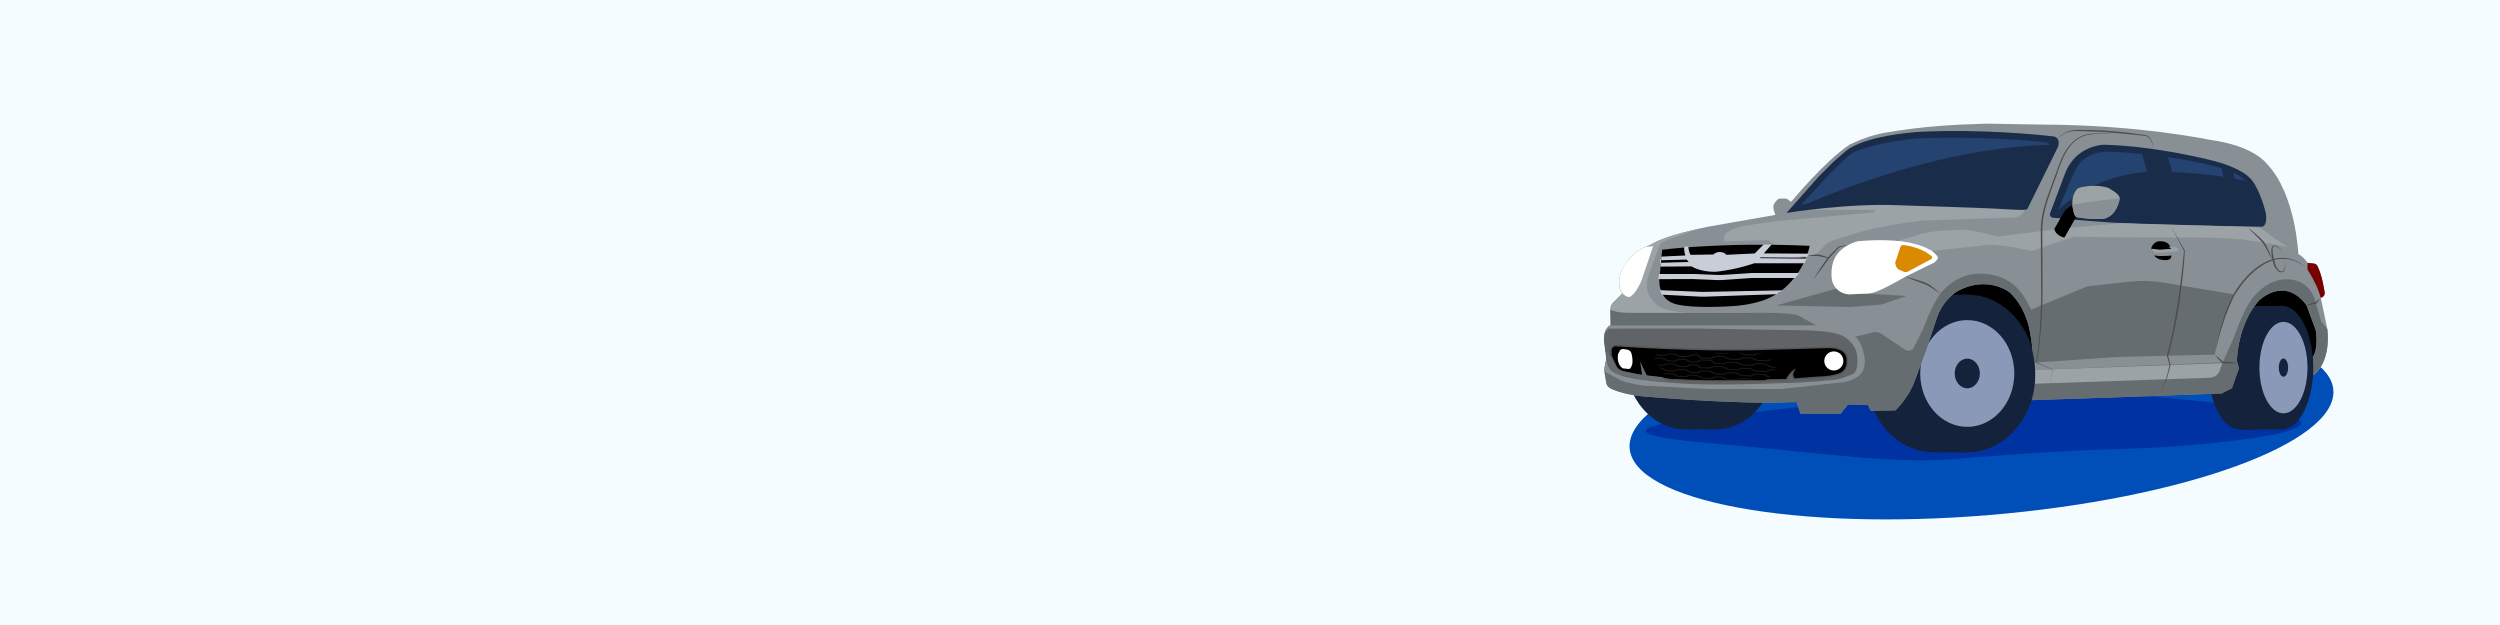 <?xml version="1.0" encoding="UTF-8"?> <svg xmlns="http://www.w3.org/2000/svg" width="1600" height="400" viewBox="0 0 1600 400" fill="none"><rect x="0" y="0" width="1600" height="400" fill="#808080" stroke="none"/><g clip-path="url(#clip0_1_4)"><path d="M1600 0H0V400H1600V0Z" fill="#F5FCFF"></path><path d="M1273.27 329.61C1397.63 319.25 1496.16 283.39 1493.34 249.5C1490.52 215.61 1387.41 196.54 1263.05 206.89C1138.69 217.24 1040.16 253.11 1042.98 287C1045.8 320.89 1148.9 339.96 1273.27 329.61Z" fill="#004EB7"></path><path d="M1209.78 200.25L1267.1 248.97L1303.31 253.29L1394.52 179.41L1441.42 222.84L1464.66 222.2L1476.78 241.02L1486.84 221.55L1476.17 187.98L1458.43 177.56H1372.09C1372.09 177.56 1316.59 194.2 1314.2 190.84C1311.81 187.48 1267.09 163.35 1267.09 163.35L1209.78 200.25Z" fill="black"></path><path d="M1218.45 253.57C1196.94 255 1082.6 268.23 1073.93 269.42C1065.26 270.61 1023.66 277.61 1091.4 283.32C1159.14 289.03 1210.17 297.21 1251 293.78C1302.35 289.47 1332.35 288.05 1367.05 286.96C1418.37 285.36 1572.72 269.91 1373.77 253.57C1331.35 250.09 1344.98 254.84 1301.8 255.79C1258.61 256.75 1218.45 253.57 1218.45 253.57Z" fill="#0032A1"></path><path d="M1117.7 229.55C1117.7 254.54 1100.31 274.81 1078.86 274.81C1057.41 274.81 1040.02 254.55 1040.02 229.55C1040.02 204.55 1057.41 184.29 1078.86 184.29C1100.31 184.3 1117.7 204.56 1117.7 229.55Z" fill="#14233B"></path><path d="M1097.78 184.3H1078.86V274.81H1097.78V184.3Z" fill="#14233B"></path><path d="M1136.63 229.55C1136.63 254.54 1119.24 274.81 1097.79 274.81C1076.34 274.81 1058.95 254.55 1058.95 229.55C1058.95 204.55 1076.34 184.29 1097.79 184.29C1119.24 184.3 1136.63 204.56 1136.63 229.55Z" fill="#14233B"></path><path d="M1281.47 239.02C1281.47 266.88 1261.89 289.47 1237.75 289.47C1213.6 289.47 1194.02 266.88 1194.02 239.02C1194.02 211.16 1213.6 188.57 1237.75 188.57C1261.89 188.57 1281.47 211.16 1281.47 239.02Z" fill="#14233B"></path><path d="M1259.04 188.57H1237.74V289.47H1259.04V188.57Z" fill="#14233B"></path><path d="M1302.77 239.02C1302.77 266.88 1283.19 289.47 1259.05 289.47C1234.9 289.47 1215.33 266.88 1215.33 239.02C1215.33 211.16 1234.91 188.57 1259.05 188.57C1283.2 188.57 1302.77 211.16 1302.77 239.02Z" fill="#14233B"></path><path d="M1289.16 239.02C1289.16 257.89 1275.68 273.18 1259.05 273.18C1242.42 273.18 1228.94 257.89 1228.94 239.02C1228.94 220.15 1242.42 204.86 1259.05 204.86C1275.68 204.86 1289.16 220.16 1289.16 239.02Z" fill="#8B99B9"></path><path d="M1267.1 239.02C1267.1 244.27 1263.5 248.52 1259.05 248.52C1254.6 248.52 1251 244.27 1251 239.02C1251 233.77 1254.6 229.52 1259.05 229.52C1263.49 229.52 1267.1 233.77 1267.1 239.02Z" fill="#14233B"></path><path d="M1480.44 235.27C1480.44 257.09 1471.48 274.78 1460.42 274.78C1449.36 274.78 1440.4 257.09 1440.4 235.27C1440.4 213.45 1449.36 195.76 1460.42 195.76C1471.48 195.76 1480.44 213.45 1480.44 235.27Z" fill="#14233B"></path><path d="M1453.36 235.27C1453.36 257.09 1444.4 274.78 1433.34 274.78C1422.28 274.78 1413.32 257.09 1413.32 235.27C1413.32 213.45 1422.28 195.76 1433.34 195.76C1444.4 195.76 1453.36 213.45 1453.36 235.27Z" fill="#14233B"></path><path d="M1433.34 275.07L1460.43 274.79V195.76H1433.34V275.07Z" fill="#14233B"></path><path d="M1476.8 235.27C1476.8 251.43 1469.91 264.53 1461.42 264.53C1452.93 264.53 1446.04 251.43 1446.04 235.27C1446.04 219.11 1452.92 206.01 1461.42 206.01C1469.91 206.02 1476.8 219.11 1476.8 235.27Z" fill="#8B99B9"></path><path d="M1464.4 235.27C1464.4 238.5 1463.06 241.12 1461.42 241.12C1459.77 241.12 1458.44 238.5 1458.44 235.27C1458.44 232.04 1459.78 229.42 1461.42 229.42C1463.07 229.42 1464.4 232.04 1464.4 235.27Z" fill="#14233B"></path><path d="M1376.72 158.84C1376.72 158.84 1378.01 154.92 1381.36 154.47C1381.36 154.47 1386.85 153.65 1388.66 157.37C1388.66 157.37 1390.88 160.55 1389.52 164.54C1389.52 164.54 1389.46 167.64 1382.2 166.05C1382.12 166.03 1379.57 164.79 1379.32 164.33C1376.95 159.86 1376.72 158.84 1376.72 158.84Z" fill="#4C2AFF"></path><path d="M1271.05 79.14C1249.12 79.78 1230.41 80.87 1207.29 84.79C1199.88 86.05 1192.68 88.35 1185.88 91.56L1183.71 92.58C1167.73 103.19 1146.32 129.18 1146.32 129.18L1144.09 127.56C1143.62 127.22 1143.06 127.04 1142.49 127.04H1139.75C1138.63 127.04 1137.57 127.57 1136.89 128.46L1135.42 130.4C1133.98 132.76 1136.29 137.52 1136.29 137.52C1116.38 140.93 1092.01 145.32 1092.01 145.32C1067.38 150.36 1059.52 154.97 1059.52 154.97L1053.54 157.96C1046.07 160.37 1041.17 167.67 1041.17 167.67C1032.01 180.2 1038.24 187.8 1038.24 187.8L1032.29 193.7C1031.13 194.86 1030.52 196.46 1030.62 198.1L1030.8 207.98C1026.38 210.45 1026.73 215.67 1026.73 215.67C1026.84 219.86 1028.28 228.69 1028.28 228.69L1027.11 234.11C1026.81 235.51 1026.74 236.95 1026.92 238.37L1028 244.9C1028.24 246.33 1029.09 247.59 1030.35 248.31C1036.59 251.87 1049.34 253.44 1049.34 253.44C1049.34 253.44 1111.16 258.99 1144.64 257.39L1149.9 257.33L1152.28 264.64L1177.93 264.75L1182.69 258.86L1194.8 259.02C1195.16 259.02 1195.48 259.23 1195.64 259.54L1197.36 262.88L1213.07 262.58C1213.07 262.58 1221.39 254.61 1225.11 244.52L1232.73 223.98L1239.6 203.35C1241.04 199.03 1243.35 195.03 1246.44 191.68C1248.02 189.97 1249.79 188.28 1251.5 187.14C1251.5 187.14 1267.4 175.95 1284.77 186.1C1286.09 186.87 1287.64 188.41 1289.16 190.22C1292.74 194.48 1295.4 199.43 1297.19 204.7L1297.98 207.03C1297.98 207.03 1301.99 221.75 1301.31 241.3C1301.31 241.3 1300.69 252.39 1299.82 255.42C1299.72 255.75 1299.99 256.08 1300.34 256.07L1359.71 254.08L1421.87 251.78L1428.42 248.41L1432.85 235.84L1431.61 231.06C1431.61 231.06 1431.77 208.03 1445.58 192.44C1445.58 192.44 1461.8 176.13 1476.15 195.26L1482.03 211.06C1482.03 211.06 1484.2 222.02 1480.13 228.75C1480.13 228.75 1480.66 239.38 1480.66 239.91C1480.66 240.44 1491.82 232.83 1489.52 210.69L1485.27 190.5C1486.91 190.22 1488.02 188.67 1487.75 187.03C1487.1 183.18 1486.03 176.18 1483.18 170.29C1482.73 169.36 1481.84 168.72 1480.81 168.61L1476.77 168.18C1476.77 168.18 1474.82 164.81 1470.93 162.51C1470.93 162.51 1469.34 123.9 1450.56 104.6C1450.56 104.6 1442.41 93.27 1414.61 89.55C1414.61 89.55 1369.62 79.92 1307.28 79.74L1271.05 79.14Z" fill="#889095"></path><path d="M1485.31 190.57C1486.95 190.29 1488.06 188.74 1487.79 187.1C1487.14 183.25 1486.07 176.25 1483.22 170.36C1482.77 169.43 1481.87 168.79 1480.85 168.68L1476.81 168.25V172.53C1476.81 172.53 1481.62 179.81 1484 186.52L1485.31 190.57Z" fill="#770000"></path><path d="M1053.93 157.86C1046.46 160.27 1041.56 167.57 1041.56 167.57C1032.4 180.1 1038.63 187.7 1038.63 187.7L1032.68 193.6C1031.52 194.76 1030.91 196.36 1031.01 198L1031.04 199.69L1047.93 200.25H1081.81C1081.81 200.25 1067.37 200.05 1061.05 195.64C1061.05 195.64 1054.61 190.39 1054.25 185.5C1054.25 185.5 1053.3 179.77 1055.68 174.52L1061.88 157.78C1062.46 156.22 1063.67 154.97 1065.22 154.35C1069.7 152.55 1079.67 148.69 1089.13 145.91L1072.37 150.13C1072.37 150.13 1063.03 152.82 1058.38 155.51L1053.93 157.86Z" fill="#9CA3A7"></path><path d="M1422.51 231.95L1302.35 236.74V232.06L1355.14 228.44L1417.4 226.97C1421.15 205.62 1429.46 188.34 1429.46 188.34L1384.65 180.85C1377.51 179.66 1370.24 179.46 1363.04 180.26L1335.73 183.29L1300.06 198.12L1296.31 191.44C1287.18 174.82 1269.42 175.2 1269.42 175.2C1252.31 173.79 1241.88 187.83 1241.88 187.83C1236.01 195.95 1230.96 210.03 1230.96 210.03L1224.99 222.21C1223.92 224.39 1221.18 225.13 1219.16 223.77L1204.03 213.61C1202.49 212.58 1200.6 212.24 1198.8 212.69L1187.29 215.53L1162.35 208.22L1150.61 201.73C1144.41 199.61 1118.18 200.26 1118.18 200.26H1040.93C1033.6 199.93 1030.63 198.16 1030.63 198.16L1030.81 208.04C1026.39 210.51 1026.74 215.73 1026.74 215.73C1026.85 219.92 1028.29 228.75 1028.29 228.75L1027.12 234.17C1026.82 235.57 1026.75 237.01 1026.93 238.43L1028.01 244.96C1028.25 246.39 1029.1 247.65 1030.36 248.37C1036.6 251.93 1049.35 253.5 1049.35 253.5C1049.35 253.5 1111.17 259.05 1144.65 257.45L1149.91 257.39L1152.29 264.7L1177.94 264.81L1182.7 258.92L1194.81 259.08C1195.17 259.08 1195.49 259.29 1195.65 259.6L1197.37 262.94L1213.08 262.64C1213.08 262.64 1221.4 254.67 1225.12 244.58L1232.74 224.04L1239.61 203.41C1241.05 199.09 1243.36 195.09 1246.45 191.74C1248.03 190.03 1249.8 188.34 1251.51 187.2C1251.51 187.2 1267.41 176.01 1284.78 186.16C1286.1 186.93 1287.65 188.47 1289.17 190.28C1292.75 194.54 1295.41 199.49 1297.2 204.76L1297.99 207.09C1297.99 207.09 1302 221.81 1301.32 241.36C1301.32 241.36 1300.7 252.45 1299.83 255.48C1299.73 255.81 1300 256.14 1300.35 256.13L1359.72 254.14L1421.88 251.84L1428.43 248.47L1432.86 235.9L1431.62 231.12C1431.62 231.12 1431.78 208.09 1445.59 192.5C1445.59 192.5 1461.81 176.19 1476.16 195.32L1482.04 211.12C1482.04 211.12 1484.21 222.08 1480.14 228.81C1480.14 228.81 1480.28 239.56 1480.28 240.09C1480.28 240.62 1491.83 232.88 1489.53 210.74L1485.5 205.61L1481.1 190.45C1481.1 190.45 1477.02 177.51 1461.21 178.82C1461.21 178.82 1450.29 179.05 1440.96 191.73C1440.96 191.73 1436.75 196.25 1429.58 216.14L1422.51 231.95Z" fill="#666D70"></path><path d="M1028.28 229.02C1028.28 229.02 1026.84 220.19 1026.73 216C1026.73 216 1026.38 210.77 1030.8 208.31L1160.75 208.22C1160.75 208.22 1173.18 208.3 1180.68 211.1C1180.68 211.1 1186.46 213.97 1189.34 217.68C1192.22 221.39 1193.37 229.09 1193.37 229.09C1193.37 229.09 1194.47 237.01 1189.7 240.5C1184.93 243.99 1179.93 244.59 1179.93 244.59L1139.93 248.98H1093.5L1055.04 246.97C1055.04 246.97 1050.68 247.09 1040.45 244.51C1039.38 244.24 1038.34 243.86 1037.35 243.38L1027.88 238.43C1027.88 238.43 1026.5 237.13 1026.98 234.82L1028.28 229.02Z" fill="#889095"></path><path d="M1030.26 235.14C1029.4 233.79 1028.87 232.26 1028.7 230.67C1028.32 227.17 1027.13 220.52 1027.06 217.68C1027.06 217.68 1026.75 212.94 1029.75 210.79L1085.99 210.75L1153.8 211.88C1153.8 211.88 1172.63 211.98 1179.11 215.37C1179.11 215.37 1185.88 218.56 1187.78 226.03C1187.78 226.03 1189.77 234.5 1186.09 238.78C1186.09 238.78 1179.81 241.37 1175.43 242.47C1175.43 242.47 1153.91 244.66 1141.36 244.66C1141.36 244.66 1094.44 246.75 1072.52 244.66C1072.52 244.66 1052 243.56 1040.14 240.67C1040.14 240.67 1033.66 239.08 1030.87 236.09L1030.26 235.14Z" fill="#616466" stroke="#616466" stroke-miterlimit="10"></path><path d="M1040.14 189.21C1038.79 188.35 1037.75 187.09 1037.18 185.6C1035.9 182.28 1035.05 176 1041.09 167.73C1041.09 167.73 1045.98 160.43 1053.46 158.02L1058 157.58L1051.8 175.89C1051.8 175.89 1049.14 185.45 1043.94 189.5C1043.04 190.2 1041.78 190.24 1040.82 189.63L1040.14 189.21Z" fill="white"></path><path d="M1312.06 136.45C1311.56 137.77 1312.45 139.2 1313.85 139.34C1322.58 140.22 1350.69 142.89 1380.1 143.76C1380.1 143.76 1434.27 144.91 1447.55 145.12C1447.55 145.12 1451.52 145.22 1450.06 136.13C1450.06 136.13 1447.6 125.61 1442.89 117.73C1441.25 114.99 1439.01 112.66 1436.32 110.94C1432.77 108.66 1426.6 105.53 1416.81 102.98C1416.81 102.98 1381.88 93.67 1347.16 92.63C1347.16 92.63 1339.27 92.36 1331.5 97.92C1326.82 101.26 1323.41 106.09 1321.46 111.5L1312.06 136.45Z" fill="#192D4B"></path><path d="M1317.65 133.44C1317.19 134.54 1318.01 135.72 1319.31 135.84C1327.39 136.57 1353.41 138.79 1380.62 139.51C1380.62 139.51 1430.75 140.46 1443.04 140.64C1443.04 140.64 1446.72 140.73 1445.36 133.17C1445.36 133.17 1443.09 124.44 1438.72 117.9C1437.2 115.62 1435.13 113.7 1432.64 112.26C1429.35 110.37 1423.65 107.77 1414.58 105.65C1414.58 105.65 1382.95 98.07 1350.82 97.2C1350.82 97.2 1342.54 96.14 1335.35 100.75C1331.02 103.52 1328.14 108.22 1326.34 112.71L1317.65 133.44Z" fill="#254370"></path><path d="M1063.1 166.56L1079.53 166.14C1079.53 166.14 1079.93 166.86 1080.74 167.68L1062.98 168.15L1063.1 166.56Z" stroke="#BFFFFA" stroke-miterlimit="10"></path><path d="M1031 227.53V224.18C1031 222.43 1032.48 221.05 1034.22 221.17C1045.28 221.93 1083.05 224.29 1120.07 223.73L1169.11 222.34C1169.11 222.34 1180.98 221.36 1182.14 228.95C1182.14 228.95 1182.4 230.77 1182.2 232.91C1181.94 235.78 1180.11 238.26 1177.43 239.29C1174.75 240.32 1170.24 241.36 1162.78 241.53L1148.43 242.59C1148.43 242.59 1146.19 240.83 1147.84 237.3C1147.84 237.3 1144.84 239.6 1143.5 242.99L1099.81 243.68L1069.78 242.99L1046.47 239.59L1037.69 237.72C1036.23 237.41 1035.01 236.42 1034.4 235.07L1031 227.53Z" fill="black" stroke="#565656" stroke-miterlimit="10"></path><path d="M1173.64 237.11C1177.01 237.11 1179.75 234.374 1179.75 231C1179.75 227.626 1177.01 224.89 1173.64 224.89C1170.27 224.89 1167.53 227.626 1167.53 231C1167.53 234.374 1170.27 237.11 1173.64 237.11Z" fill="white"></path><path d="M1301.51 245.62L1414.23 241.75C1417.23 241.65 1419.85 239.69 1420.8 236.83L1422.26 232.42L1302.35 236.73L1301.51 245.62Z" fill="#9CA3A7"></path><path d="M1105.13 148.92C1106.65 147.72 1108.73 146.65 1112.31 145.51C1114.06 144.96 1115.85 144.55 1117.67 144.29L1137.16 141.55L1199.65 135.87L1199.97 134.35L1158.06 134.29L1183.92 131.83L1203.21 131.13L1293.05 130.3L1296.07 134.18C1296.07 134.18 1294.92 138.14 1289.47 139.16L1230.47 141.17C1230.47 141.17 1202.35 144.27 1184.62 150.24C1184.62 150.24 1172.17 153.65 1168.94 155.87L1162.46 162.69L1148.48 165.18L1131.6 153.69L1103.3 154.51L1103.25 153.01C1103.19 151.43 1103.88 149.91 1105.13 148.92Z" fill="#9CA3A7"></path><path d="M1136.78 195.48L1183.76 196.46C1183.76 196.46 1204.15 195.08 1204.55 194.81C1204.95 194.54 1220.15 189.41 1220.15 189.41L1192.82 187.83L1175.32 184.73L1136.78 195.48Z" fill="#666D70"></path><path d="M1184.86 166.85L1211.28 155.13L1229.5 149.8C1232.76 148.94 1238.77 147.85 1242.14 147.72L1254.82 147.03C1259.14 146.86 1266.84 148.41 1271.04 149.43L1293.27 155.28L1305 151.05C1306.34 151.49 1313.15 152.1 1313.27 153.5L1306.83 157.35C1302.8 159.76 1297.98 160.47 1293.43 159.33L1293.09 159.25C1289.68 158.13 1276.65 156.44 1273.07 156.65L1225.73 161.76L1184.86 166.85Z" fill="#9CA3A7"></path><path d="M1276.41 151.66L1300.2 160.7C1300.2 160.7 1327.1 151.28 1328.32 151.36C1338.91 152.08 1388.59 151.88 1409.44 152.01C1414.23 152.04 1432.24 152.68 1436.97 153.49L1452.51 155.85L1464.41 158.25L1456.36 152.97L1448.07 146.92C1446.49 145.98 1444.69 145.46 1442.86 145.41L1357.64 142.78L1319.17 146.27L1276.41 151.66Z" fill="#9CA3A7"></path><path d="M1063.78 159.84C1063.78 159.84 1101.28 154.8 1158.16 157.32C1158.16 157.32 1156.28 170.31 1144.33 182.3C1139.11 187.54 1132.54 191.26 1125.41 193.21C1120.65 194.51 1114.38 195.74 1107.08 196C1107.08 196 1085.07 197.58 1073.1 194.81C1065.79 193.12 1061.94 187.4 1061.94 179.25L1063.78 159.84Z" fill="black"></path><path d="M1063.31 164.72C1063.31 164.72 1070.85 164.34 1079.32 163.98C1079.32 163.98 1078.23 161.49 1078.38 158.4L1080 158.27C1080 158.27 1080.5 162.36 1081.77 163.6L1096.84 163.37C1096.84 163.37 1097.37 162.61 1098.81 162.06C1099.42 161.83 1100.09 161.75 1100.74 161.79C1102.8 161.9 1103.69 162.39 1104.68 163.58L1123.25 162.7L1128.94 156.92H1132.81L1127.75 162.66L1156.65 162.86C1156.65 162.86 1156.16 164.2 1156.1 164.34C1156.05 164.48 1126.62 164.22 1126.62 164.22L1124.9 165.71L1155.42 166.01L1154.5 168H1122.61C1122.61 168 1112.73 171.66 1099.36 173.31C1098.58 173.41 1097.79 173.45 1097 173.44C1094.16 173.41 1087.62 172.98 1082.67 169.99L1062.78 170.12" fill="#C9CDD8"></path><path d="M1063.31 164.72C1063.31 164.72 1070.85 164.34 1079.32 163.98C1079.32 163.98 1078.23 161.49 1078.38 158.4L1080 158.27C1080 158.27 1080.5 162.36 1081.77 163.6L1096.84 163.37C1096.84 163.37 1097.37 162.61 1098.81 162.06C1099.42 161.83 1100.09 161.75 1100.74 161.79C1102.8 161.9 1103.69 162.39 1104.68 163.58L1123.25 162.7L1128.94 156.92H1132.81L1127.75 162.66L1156.65 162.86C1156.65 162.86 1156.16 164.2 1156.1 164.34C1156.05 164.48 1126.62 164.22 1126.62 164.22L1124.9 165.71L1155.42 166.01L1154.5 168H1122.61C1122.61 168 1112.73 171.66 1099.36 173.31C1098.58 173.41 1097.79 173.45 1097 173.44C1094.16 173.41 1087.62 172.98 1082.67 169.99L1062.78 170.12" stroke="#C9CDD8" stroke-miterlimit="10"></path><path d="M1062.25 175.85H1084.44L1099.78 176.49C1100.51 176.52 1101.23 176.51 1101.96 176.47L1121.5 175.21H1150.6L1148.63 177.44H1120.5L1102.09 178.72C1101.21 178.78 1100.33 178.79 1099.45 178.76L1083.23 178.08L1061.93 178.15L1062.25 175.85Z" fill="#C9CDD8" stroke="#C9CDD8" stroke-miterlimit="10"></path><path d="M1063.09 186.25L1089.27 187.31C1089.66 187.33 1090.05 187.33 1090.45 187.32C1096.05 187.2 1139.72 186.28 1139.76 186.25C1139.8 186.22 1137.58 187.77 1137.58 187.77L1090.75 189.39C1090.04 189.41 1089.32 189.41 1088.61 189.37L1063.94 188.11L1063.09 186.25Z" fill="#C9CDD8" stroke="#C9CDD8" stroke-miterlimit="10"></path><path d="M1063.1 166.56L1079.53 166.14C1079.53 166.14 1079.93 166.86 1080.74 167.68L1062.98 168.15L1063.1 166.56Z" fill="black"></path><path d="M1189.72 91.94C1204.76 85.73 1228.08 84.4 1228.08 84.4C1267.16 82.37 1305.07 86.24 1314.03 87.25C1315.91 87.46 1317.45 88.95 1317.58 90.83C1317.7 92.53 1317.11 94 1317.11 94C1317.11 94 1307.24 114.01 1297.54 133.7C1296.99 134.82 1287.69 134.15 1275.81 133.47C1267.3 132.99 1214.82 131.35 1214.82 131.35C1182.18 129.85 1143.33 136.3 1143.33 136.3L1163.78 113.23L1173.43 103.52L1181.24 96.74C1182.99 95.3 1184.92 94.09 1186.99 93.16L1189.72 91.94Z" fill="#192D4B"></path><path d="M1195.89 94.13C1208.77 90.32 1226.78 88.58 1226.78 88.58C1264.26 86.95 1299.91 90.09 1308.51 90.9C1310.31 91.07 1311.79 92.26 1311.92 93.78C1312.03 95.15 1311.46 96.33 1311.46 96.33C1311.46 96.33 1302 112.4 1292.69 128.22C1292.16 129.12 1283.24 128.58 1271.85 128.04C1263.69 127.65 1213.35 126.34 1213.35 126.34C1182.04 125.13 1152.91 131.07 1152.91 131.07L1169.34 113.06L1178.28 104.12L1182.91 99.91C1184.59 98.75 1186.03 97.51 1188.01 96.75L1195.89 94.13Z" fill="#254370"></path><path d="M1389.02 144.13C1391.34 148.18 1395.98 156.25 1398.26 160.31C1398.05 166.02 1397.45 171.77 1396.86 177.48C1394.98 194.44 1392.27 211.37 1387.56 227.79V227.59L1389.14 233.55L1389.16 233.63L1389.14 233.71L1386.7 242.75C1386.7 242.78 1381.88 253.25 1381.87 253.29C1381.86 253.3 1386.36 242.52 1386.31 242.65L1388.54 233.55V233.71L1386.84 227.78L1386.81 227.69L1386.84 227.58C1389.79 216.62 1391.97 205.47 1393.7 194.25C1395.46 183.29 1396.76 171.03 1397.75 160.58C1395.56 156.52 1391.18 148.22 1389.02 144.13Z" fill="#4C4C4C"></path><path d="M1417.39 226.97C1419.33 228.39 1421.12 229.96 1422.85 231.6L1422.54 231.46C1424.12 231.51 1425.69 231.63 1427.27 231.76C1428.85 231.92 1430.42 232.11 1431.98 232.42C1430.4 232.57 1428.82 232.6 1427.23 232.6C1425.59 232.58 1423.94 232.53 1422.31 232.41C1420.57 230.7 1418.9 228.92 1417.39 226.97Z" fill="#4C4C4C"></path><path d="M1476.17 195.33C1478.08 194.35 1480.12 193.78 1482.2 193.33L1481.96 193.48C1482.79 192.59 1483.67 191.74 1484.68 191C1484.1 192.16 1483.37 193.19 1482.59 194.19C1480.49 194.8 1478.38 195.29 1476.17 195.33Z" fill="#4C4C4C"></path><path d="M1476.17 171.95C1470.35 165.78 1460.75 164 1452.98 167.26C1445.1 170.32 1438.85 176.65 1433.88 183.32L1431 187.5C1429.27 190.36 1427.86 193.48 1426.56 196.61C1422.68 206.05 1419.9 215.9 1417.59 225.85C1418.79 219.14 1420.36 212.49 1422.37 205.96C1424.85 197.89 1427.98 189.62 1433.09 182.74C1439.15 174.6 1447.32 166.85 1457.72 165.23C1464.39 164.22 1471.71 166.76 1476.17 171.95Z" fill="#4C4C4C"></path><path d="M1438.83 145.7C1442.24 148.51 1445.78 151.2 1448.7 154.54C1450.11 156.28 1451.07 158.35 1451.92 160.39L1453.21 163.42C1453.61 164.45 1454.04 165.46 1454.41 166.5C1453.83 165.56 1453.32 164.59 1452.77 163.63C1451.85 161.94 1450.6 159.47 1449.71 157.81C1446.98 153.07 1442.28 149.9 1438.83 145.7Z" fill="#4C4C4C"></path><path d="M1461.73 164.43C1462.1 166.81 1463.77 173 1460.98 174.2C1459.09 174.75 1457.44 173.2 1456.45 171.79C1455.45 170.33 1454.86 168.62 1454.53 166.94C1454.05 164.43 1453.43 161.86 1453.75 159.27C1453.85 158.37 1454.35 157.25 1455.39 157.14C1458.87 157.1 1461.06 161.52 1461.73 164.43ZM1461.73 164.43C1461.17 161.99 1459.84 159.61 1457.72 158.23C1456.31 157.29 1454.48 157.21 1454.44 159.36C1454.35 161.84 1455.03 164.3 1455.51 166.74C1456.01 169.33 1457.6 174.07 1460.83 173.72C1463.36 172.65 1462.11 166.64 1461.73 164.43Z" fill="#4C4C4C"></path><path d="M1316.65 88.62C1322.44 83.55 1324.99 83.08 1332.52 83.17C1346.18 83.13 1359.86 84.42 1373.35 86.5C1375.72 86.97 1376.81 89.25 1377.49 91.33C1377.99 92.68 1378.41 94.07 1378.65 95.48C1378.3 94.09 1377.8 92.74 1377.24 91.42C1376.64 90.13 1376.17 88.7 1375.05 87.89C1373.94 86.95 1372.51 86.95 1371.11 86.78C1358.3 85.36 1345.4 84.17 1332.51 83.92C1328.29 83.81 1323.78 83.55 1320.18 86.15C1320.19 86.16 1316.65 88.62 1316.65 88.62Z" fill="#4C4C4C"></path><path d="M1311.92 245.26L1313.92 236.71L1313.97 236.81L1303.23 232.25L1303.08 232.19L1303.11 232.02C1305.39 218.46 1305.97 204.54 1306.37 190.8C1306.32 182.03 1306.19 163.53 1306.14 154.91C1306.2 151.72 1305.96 146.95 1306.23 143.81C1306.88 136.39 1308.93 129.19 1311.6 122.31C1314.16 115.39 1316.59 108.48 1319.33 101.58C1323.3 92.77 1329.74 85.48 1340.09 85.5C1343.7 85.33 1352.96 85.01 1356.65 84.85L1345.62 85.51C1342.35 85.76 1337.8 85.69 1334.71 86.71C1323.48 90.04 1319.64 102.3 1316.19 112.23C1312.63 122.27 1307.91 133.22 1307.19 143.89C1306.95 146.98 1307.17 151.74 1307.13 154.88C1307.15 161.9 1307.2 180.79 1307.22 188.05C1307.24 195.4 1306.74 202.82 1306.21 210.15C1305.6 217.5 1304.93 224.86 1303.49 232.11L1303.37 231.88C1303.43 231.91 1314.03 236.66 1314.09 236.68L1314.07 236.75L1311.92 245.26Z" fill="#4C4C4C"></path><path d="M1219.49 177.04C1221.25 177.44 1223.78 178.19 1225.54 178.71C1228.53 179.72 1231.68 180.42 1234.43 182C1237.07 183.78 1239.44 185.78 1241.87 187.82C1238.22 185.88 1235.12 182.92 1231.18 181.59C1227.29 180.26 1223.24 178.75 1219.49 177.04Z" fill="#4C4C4C"></path><path d="M1160.48 178.77C1163.44 173.93 1166.81 169.03 1170.1 164.42C1171.92 162.5 1173.77 160.6 1175.66 158.74C1176.54 157.61 1178.1 157.35 1179.41 157.28C1180.72 157.16 1182.03 157.02 1183.34 156.93C1182.06 157.23 1180.77 157.47 1179.48 157.75C1178.19 157.97 1176.99 158.12 1176.2 159.26C1174.46 161.23 1172.66 163.14 1170.86 165.05C1167.82 169.36 1164.01 174.48 1160.48 178.77Z" fill="#4C4C4C"></path><path d="M1156.98 163.68C1159.38 163.23 1161.76 162.76 1164.22 162.95C1166.63 163.53 1168.83 164.22 1171.09 165.2C1168.72 165.02 1166.35 164.45 1164.06 163.94C1161.74 163.73 1159.32 164.02 1156.98 163.68Z" fill="#4C4C4C"></path><path d="M1059.2 230.26L1063.93 238.44C1065.31 240.83 1067.82 242.34 1070.58 242.46L1091.94 243.31H1122.6H1128.28C1130.61 243.31 1132.77 242.09 1133.97 240.1L1136.25 236.32C1137.27 234.63 1136.77 232.44 1135.12 231.36L1128.54 227.05C1127.27 226.22 1125.78 225.78 1124.26 225.8C1115.63 225.9 1084.94 226.15 1065.51 225.16C1063.99 225.08 1062.5 225.46 1061.2 226.24L1060.23 226.82C1058.91 227.62 1058.53 229.1 1059.2 230.26Z" fill="black"></path><mask id="mask0_1_4" style="mask-type:luminance" maskUnits="userSpaceOnUse" x="1058" y="225" width="79" height="19"><path d="M1059.2 230.26L1063.93 238.44C1065.31 240.83 1067.82 242.34 1070.58 242.46L1091.94 243.31H1122.6H1128.28C1130.61 243.31 1132.77 242.09 1133.97 240.1L1136.25 236.32C1137.27 234.63 1136.77 232.44 1135.12 231.36L1128.54 227.05C1127.27 226.22 1125.78 225.78 1124.26 225.8C1115.63 225.9 1084.94 226.15 1065.51 225.16C1063.99 225.08 1062.5 225.46 1061.2 226.24L1060.23 226.82C1058.91 227.62 1058.53 229.1 1059.2 230.26Z" fill="white"></path></mask><g mask="url(#mask0_1_4)"><g opacity="0.23"><mask id="mask1_1_4" style="mask-type:luminance" maskUnits="userSpaceOnUse" x="1055" y="218" width="85" height="32"><path d="M1138.84 218.259L1055.24 220.592L1056.06 249.871L1139.66 247.538L1138.84 218.259Z" fill="white"></path></mask><g mask="url(#mask1_1_4)"><path d="M1138.36 235.39L1133.57 235.3L1129.13 233.22L1124.03 233.01L1122.01 234.09L1115.38 233.96L1111.38 232.3L1106.1 232.11L1103.33 233.28L1097.16 232.86L1094.7 230.86L1088.14 230.74L1086.44 232.04L1081.66 231.95L1078.59 230.37L1074.12 230.25L1072.87 231.5L1067.18 231.21L1063.95 229.55L1059.34 229.46L1057.42 230.56L1056.76 230.04L1058.97 228.78L1064.29 228.88L1067.54 230.55L1072.35 230.8L1073.6 229.56L1078.94 229.7L1082 231.28L1085.98 231.36L1087.69 230.06L1095.17 230.2L1097.66 232.23L1103.07 232.59L1105.83 231.43L1111.67 231.64L1115.67 233.3L1121.66 233.41L1123.7 232.33L1129.46 232.56L1133.88 234.63L1138.37 234.72L1138.36 235.39Z" fill="#707070"></path><path d="M1122.86 227.47L1116.34 227.35L1112.59 225.63L1107.62 225.5L1105.02 226.58L1098.51 226.46L1095.73 224.68L1089.49 224.56L1087.8 225.67L1083.12 225.59L1080.32 224.21L1075.84 224.09L1074.1 225.12L1068.42 224.97L1065.22 223.26L1061.59 223.12L1061.64 222.44L1065.58 222.61L1068.78 224.31L1073.73 224.44L1075.47 223.41L1080.65 223.55L1083.45 224.92L1087.39 224.99L1089.08 223.88L1096.13 224.01L1098.91 225.79L1104.73 225.9L1107.34 224.82L1112.9 224.97L1116.65 226.68L1122.54 226.79L1124.93 225.67L1130.85 225.76L1133.43 226.86L1132.91 227.43L1130.56 226.43L1125.25 226.35L1122.86 227.47Z" fill="#707070"></path><path d="M1131.57 231.17L1124.52 231.04L1120.72 229.48L1115.65 229.38L1113.03 230.46L1106.87 230.19L1102.86 228.44L1098.25 228.32L1095.07 229.62L1088.61 229.5L1086.26 227.51L1082.76 227.46L1080.82 228.57L1075.05 228.46L1071.72 226.9L1067.41 226.79L1065.3 227.86L1060.98 227.73L1059.2 226.16L1059.99 225.76L1061.48 227.07L1064.97 227.18L1067.08 226.11L1072.04 226.24L1075.36 227.8L1080.45 227.89L1082.38 226.78L1086.74 226.85L1089.1 228.84L1094.79 228.95L1097.97 227.65L1103.16 227.77L1107.19 229.53L1112.76 229.78L1115.37 228.7L1121.01 228.82L1124.8 230.37L1131.31 230.49L1134.44 229.34L1134.93 229.93L1131.57 231.17Z" fill="#707070"></path><path d="M1130.58 238.06L1123.45 237.93L1119.85 236.17L1114.74 236.06L1112.06 237.05L1105.87 236.75L1102.04 234.93L1097.38 234.81L1094.27 235.81L1087.77 235.68L1086 233.93L1081.48 233.86L1080.32 234.97L1074.42 234.87L1071.2 233.25L1066.87 233.13L1064.91 234.08L1059.85 233.92L1056.48 232.05L1057.12 231.53L1060.22 233.26L1064.59 233.4L1066.55 232.44L1071.54 232.59L1074.76 234.2L1079.8 234.29L1080.96 233.17L1086.53 233.26L1088.3 235.02L1094.04 235.13L1097.15 234.14L1102.37 234.27L1106.21 236.09L1111.83 236.37L1114.49 235.39L1120.18 235.51L1123.78 237.26L1130.3 237.38L1133.21 236.2L1139.34 236.31L1139.33 236.99L1133.49 236.88L1130.58 238.06Z" fill="#707070"></path><path d="M1130.03 244.67L1122.9 244.54L1119.23 242.79L1114.11 242.68L1111.45 243.54L1105.6 243.4L1101.92 241.69L1097.33 241.57L1095.79 242.51L1089.32 242.39L1085.6 240.55L1080.9 240.48L1079.46 241.31L1073.63 241.2L1070.58 239.59L1066.25 239.47L1064.3 240.42L1059.25 240.26L1055.74 238.54L1056.33 238L1059.59 239.6L1063.98 239.74L1065.93 238.78L1070.94 238.93L1073.98 240.54L1079.09 240.63L1080.53 239.8L1085.92 239.89L1089.65 241.72L1095.41 241.83L1096.95 240.89L1102.24 241.03L1105.92 242.73L1111.22 242.86L1113.88 242L1119.56 242.13L1123.22 243.87L1129.73 243.99L1132.17 242.94L1137.87 243.05L1137.86 243.72L1132.46 243.62L1130.03 244.67Z" fill="#707070"></path><path d="M1139.24 241.75L1131.96 241.61L1128.54 239.94L1122.77 239.84L1120.96 240.93L1114.93 240.75L1110.87 238.99L1105.15 238.88L1104.13 239.91L1097.72 239.7L1094.17 237.86L1088.4 237.75L1087.13 238.82L1082 238.73L1078.2 236.91L1073.73 236.72L1071.97 237.82L1066.89 237.71L1062.98 235.87L1059.2 235.8L1056.36 237.21L1055.76 236.66L1058.87 235.12L1063.3 235.21L1067.21 237.04L1071.58 237.14L1073.35 236.03L1078.53 236.26L1082.32 238.06L1086.65 238.14L1087.92 237.07L1094.51 237.19L1098.07 239.04L1103.6 239.22L1104.62 238.2L1111.17 238.32L1115.23 240.08L1120.58 240.25L1122.38 239.16L1128.87 239.28L1132.28 240.94L1139.25 241.07L1139.24 241.75Z" fill="#707070"></path><path d="M1130.65 247.83L1127.34 246.58L1122.24 246.48L1120.79 247.43L1114.08 247.32L1109.96 245.59L1104.86 245.42L1103.27 245.86L1097.25 245.82L1093.41 244.34L1088.21 244.25L1086.23 245.23L1081.18 245.14L1077.13 243.18L1073.61 243L1071.86 244.1L1066.79 243.99L1062.23 242.14L1059.1 242.08L1057.18 243.18L1056.53 242.66L1058.74 241.41L1062.51 241.48L1067.07 243.32L1071.46 243.42L1073.24 242.31L1077.47 242.52L1081.5 244.47L1085.9 244.55L1087.88 243.57L1093.74 243.68L1097.34 245.2L1102.94 245.28L1104.44 244.73L1109.62 244.66L1114.37 246.65L1120.39 246.75L1121.84 245.8L1127.6 245.91L1131.14 247.25L1130.65 247.83Z" fill="#707070"></path></g></g></g><path d="M1038.64 223.36L1041.38 223.74C1042.69 223.92 1043.77 224.87 1044.12 226.15C1044.53 227.63 1044.92 229.79 1044.76 232.29C1044.76 232.29 1044.2 235.96 1042.51 236.17L1038.68 235.76C1038.68 235.76 1034.6 234.02 1035.52 226.73L1036.56 224.65C1036.95 223.86 1037.76 223.36 1038.64 223.36Z" fill="white"></path><path d="M1028.04 224.91C1028.35 227.02 1028.66 229.1 1028.82 230.61C1028.99 232.2 1029.52 233.73 1030.38 235.08L1030.98 236.03C1033.77 239.02 1040.25 240.61 1040.25 240.61C1047.7 242.43 1058.59 243.53 1065.64 244.11L1066.63 244.19L1063.9 241.32L1054 240.41L1049.66 231.22L1050.97 240.17L1039.43 237.74C1038.23 237.51 1037.73 237.05 1036.58 236.55L1035.39 235.63C1034.71 235.08 1033.84 233.89 1033.57 233.16L1030.95 228.48C1030.46 227.6 1029.85 226.79 1029.15 226.06L1028.04 224.91Z" fill="#666D70"></path><path d="M1376.72 158.84C1376.72 158.84 1378.01 154.92 1381.36 154.47C1381.36 154.47 1386.85 153.65 1388.66 157.37C1388.66 157.37 1390.88 160.55 1389.52 164.54C1389.52 164.54 1389.46 167.64 1382.2 166.05C1382.12 166.03 1379.57 164.79 1379.32 164.33C1376.95 159.86 1376.72 158.84 1376.72 158.84Z" fill="black"></path><path d="M1376.72 159.16C1376.89 159.22 1382.33 159.79 1382.33 159.79L1390.34 159.16L1387.59 157.96C1387.59 157.96 1393.6 157.85 1394.4 159.39C1394.4 159.39 1395.09 162.42 1393.2 163.17L1383.26 163.8L1378.7 163.32L1376.72 159.16Z" fill="#9CA3A7"></path><path d="M1377.72 161.25L1378.71 163.33L1383.27 163.81L1393.21 163.18C1395.1 162.44 1394.41 159.4 1394.41 159.4L1393.27 160.89L1382.81 161.77L1377.72 161.25Z" fill="#889095"></path><path d="M1369.53 94.95C1369.53 94.95 1378.22 117.13 1377.48 140.72H1396.14C1396.14 140.72 1391.6 109.04 1385.78 97.1L1369.53 94.95Z" fill="#192D4B"></path><path d="M1420.98 104.71C1420.98 104.71 1427.04 126.69 1429.13 143.86H1437.49C1437.49 143.86 1432.57 121.26 1428.39 107.52L1420.98 104.71Z" fill="#192D4B"></path><path d="M1172.52 170.65C1173.72 163.15 1179.01 157.34 1188.83 154.4C1188.83 154.4 1202.65 152.85 1216.55 154.4C1216.55 154.4 1236.17 156.53 1240.43 164.95C1240.43 164.95 1239.45 167.16 1237.73 168.14L1219.5 177.05C1219.5 177.05 1208.54 183.61 1200.87 186.63C1198.92 187.4 1196.85 187.83 1194.75 187.92L1183.9 188.38C1178.12 188.48 1173.15 184.27 1172.35 178.55C1172.04 176.34 1172.03 173.73 1172.52 170.65Z" fill="white"></path><path d="M1216.25 158.1L1212.96 167.97C1212.96 167.97 1213.05 171.19 1215.08 172.48L1218.53 173.97C1219.31 174.31 1220.21 174.27 1220.96 173.87L1233.16 167.33L1235.98 165.79C1236.72 165.39 1236.8 164.36 1236.13 163.84C1235.25 163.15 1233.94 162.22 1232.23 161.21C1231.33 160.68 1229.59 159.89 1228.3 159.28L1223.42 157.76C1223.42 157.76 1220.32 157.03 1218.13 156.85C1217.29 156.78 1216.52 157.3 1216.25 158.1Z" fill="#DA8A00"></path><path d="M1149.67 133.53C1149.67 133.53 1233.28 93.49 1314.77 92.62L1309.99 104.7L1298.32 125.36L1296.07 134.18L1246.29 129.52H1186.82L1158.16 132.41L1149.67 133.53Z" fill="#192D4B"></path><path d="M1314.2 137.67C1314.2 137.67 1336.34 110.34 1380.59 109.67C1380.59 109.67 1420.84 110.64 1439.41 116.52L1445.09 128.04L1448.1 137.68L1446.3 142.87H1433.76L1368.95 140.81L1329.41 140.29L1314.2 137.67Z" fill="#192D4B"></path><path d="M1314.77 146.53L1320.97 135.68C1321.52 134.72 1322.27 133.9 1323.18 133.27L1326.31 131.11C1326.31 131.11 1325.54 124.43 1329.52 120.82C1330.06 120.33 1330.73 120.02 1331.44 119.86C1334.13 119.25 1341.81 117.87 1349.09 120.11C1349.09 120.11 1356.67 123.9 1356.67 126.87C1356.67 126.87 1355.24 138.34 1346.12 140.08C1346.12 140.08 1338.95 140.74 1328.7 138.9L1321.23 152.06C1321.23 152.06 1315.8 151.14 1314.77 146.53Z" fill="black"></path><path d="M1329.18 138.99C1339.16 140.73 1346.11 140.08 1346.11 140.08C1355.23 138.34 1356.66 126.87 1356.66 126.87C1356.66 123.9 1349.08 120.11 1349.08 120.11C1341.8 117.88 1334.12 119.25 1331.43 119.86C1330.72 120.02 1330.05 120.33 1329.51 120.82C1325.53 124.44 1326.3 131.11 1326.3 131.11C1326.3 131.11 1326.64 135.05 1327.93 137.89L1328.4 138.51C1328.6 138.76 1328.88 138.93 1329.18 138.99Z" fill="#9CA3A7"></path><path d="M1326.31 131.11C1326.31 131.11 1326.65 135.05 1327.94 137.89L1328.41 138.51C1328.6 138.76 1328.88 138.93 1329.19 138.99C1339.17 140.73 1346.12 140.08 1346.12 140.08C1355.24 138.34 1356.67 126.87 1356.67 126.87C1356.67 126.87 1337.55 128.87 1326.31 131.11Z" fill="#889095"></path><path d="M1290.17 215.79L1298.29 216.76C1298.29 216.76 1307.46 238.4 1298.89 259.83L1297.12 254.9L1295.42 218.62L1290.17 215.79Z" fill="#14233B"></path><path d="M1478.45 226.97L1480.13 228.21C1480.13 228.21 1481.05 235.6 1479.96 243.95L1478.01 243.67L1478.45 226.97Z" fill="#14233B"></path></g><defs><clipPath id="clip0_1_4"><rect width="1600" height="400" fill="white"></rect></clipPath></defs></svg> 